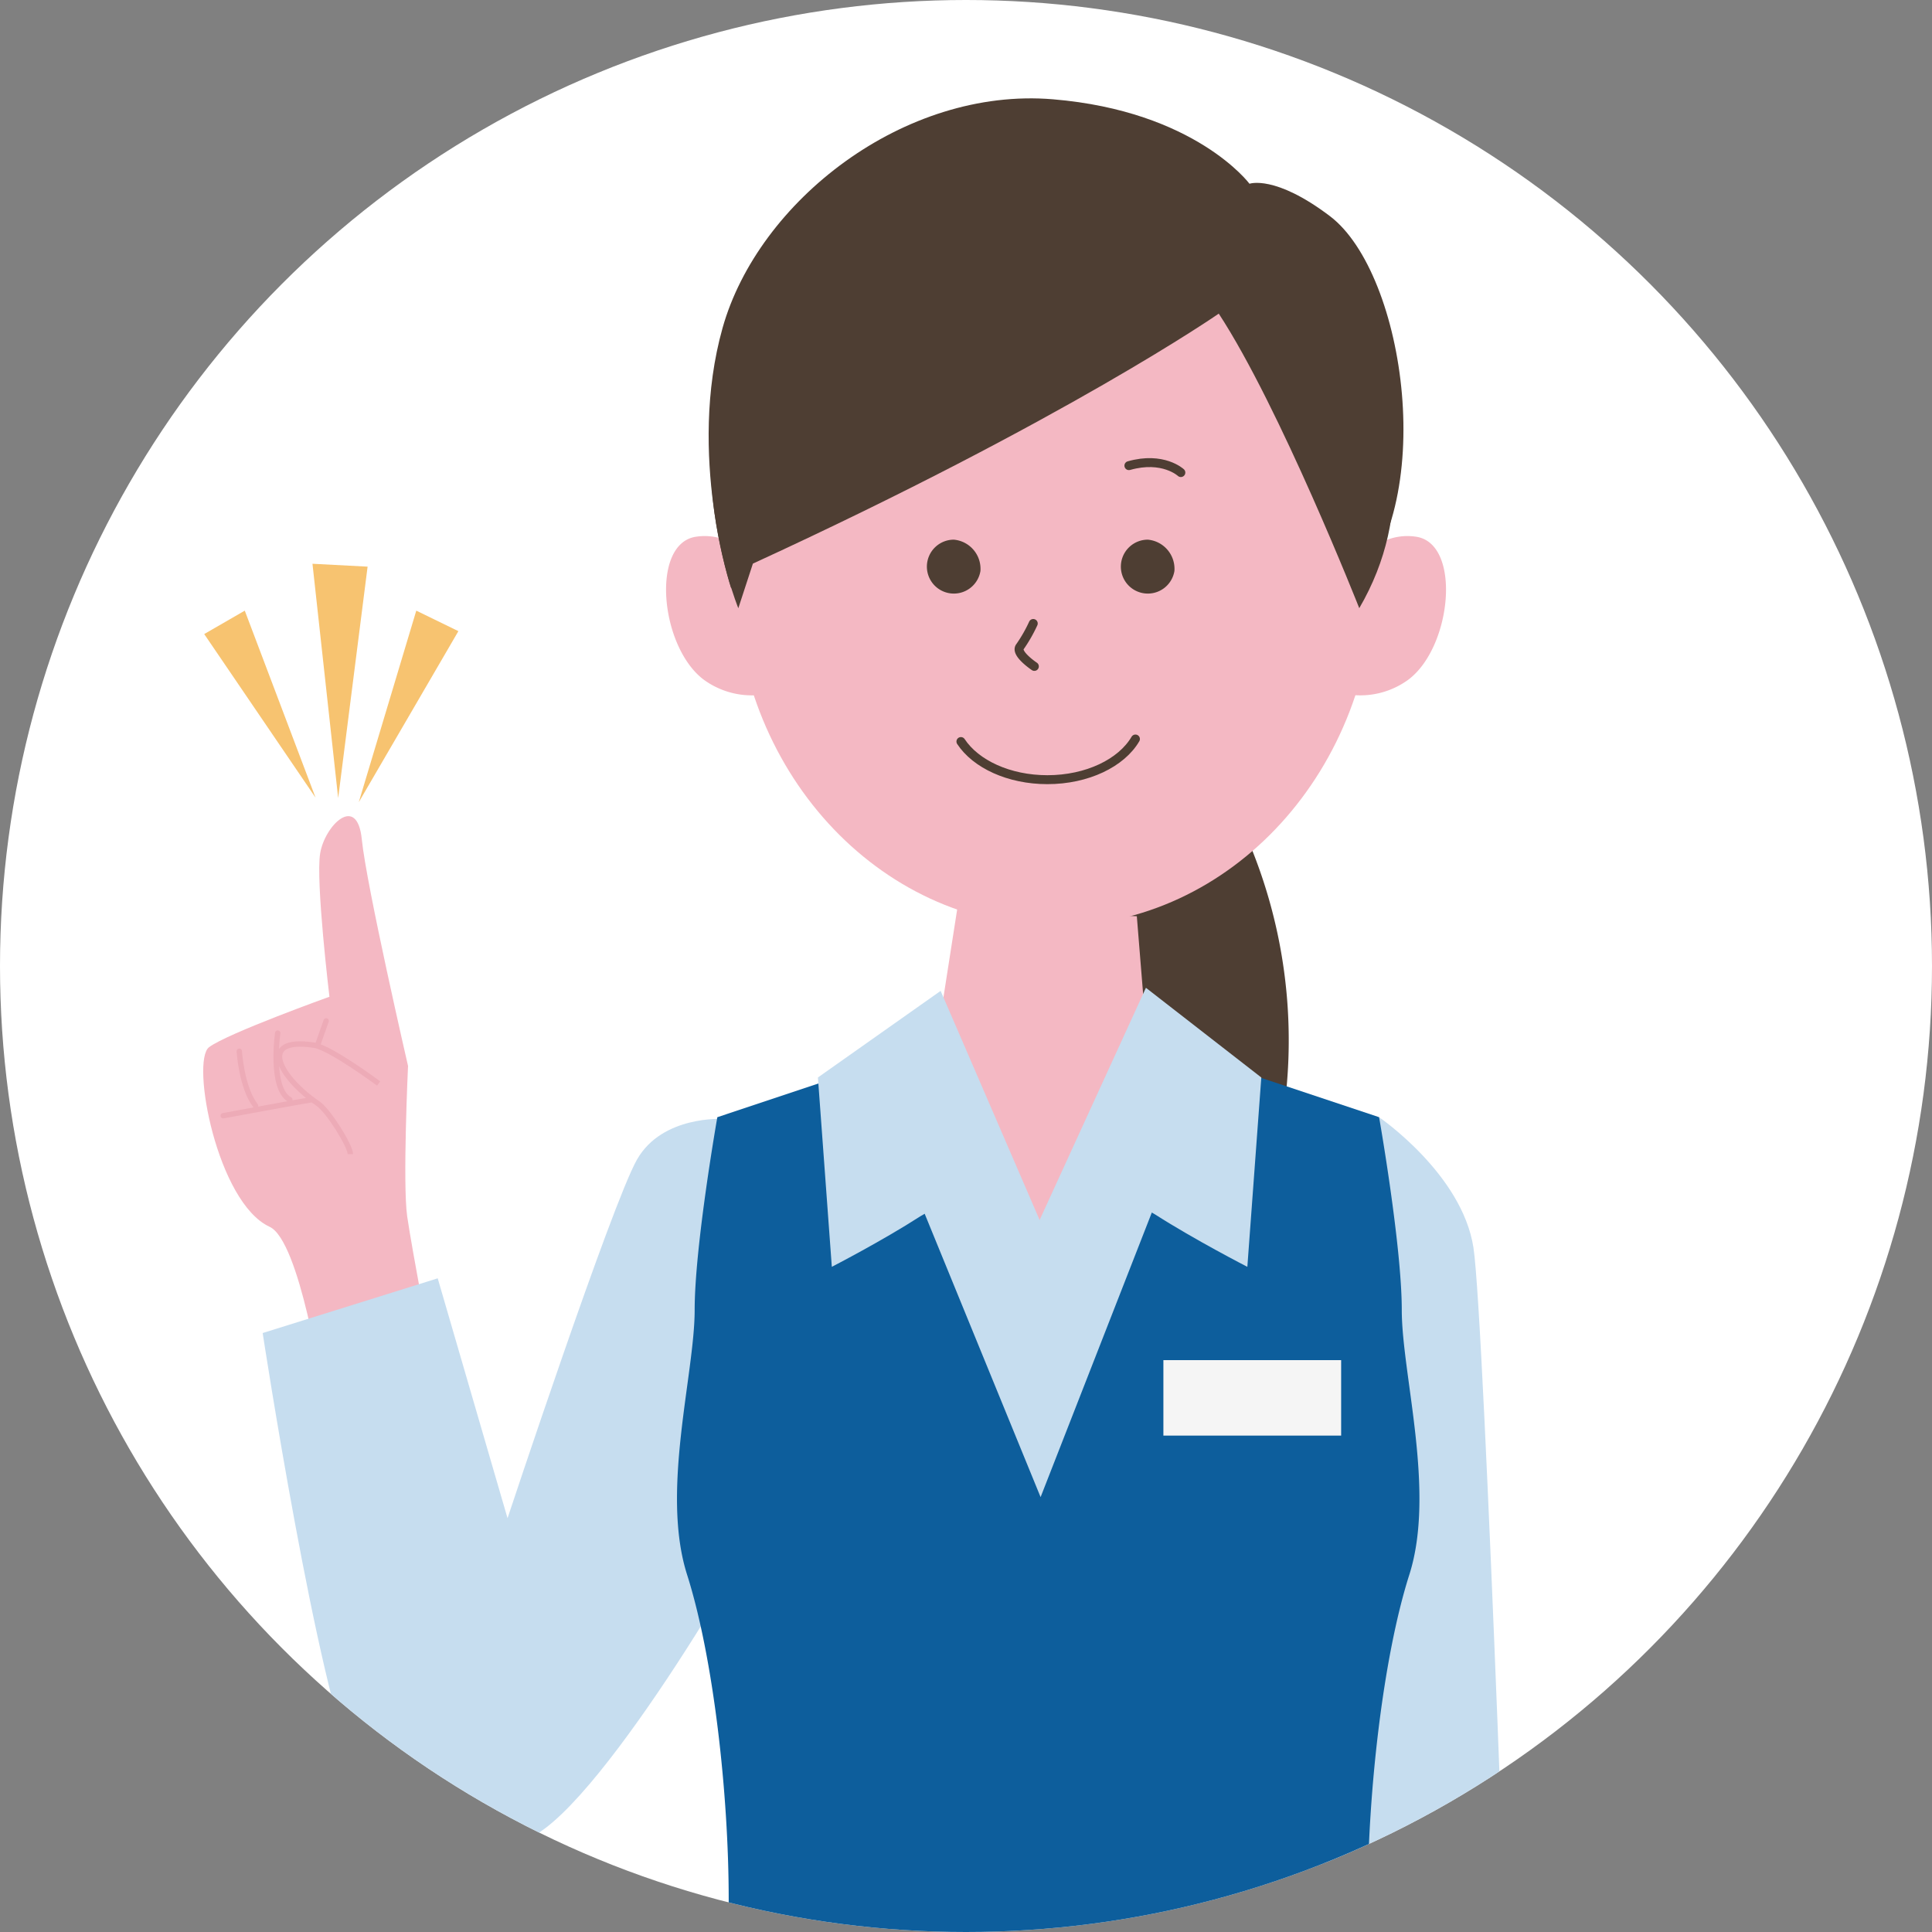 <svg xmlns="http://www.w3.org/2000/svg" width="216" height="216" viewBox="0 0 216 216"><rect x="0" y="0" width="216" height="216" fill="#808080" stroke="none"/><defs><clipPath id="a"><circle data-name="楕円形 219" cx="108" cy="108" r="108" fill="#fff" stroke="#707070"/></clipPath><clipPath id="b"><path data-name="長方形 2812" fill="none" d="M0 0h146.448v481.762H0z"/></clipPath></defs><g data-name="グループ 5663"><g data-name="マスクグループ 227" clip-path="url(#a)"><g data-name="楕円形 220" transform="translate(-21 -21)" fill="#fff" stroke="#707070"><circle cx="129" cy="129" r="129" stroke="none"/><circle cx="129" cy="129" r="128.5" fill="none"/></g><g data-name="グループ 7665"><g data-name="グループ 7664" clip-path="url(#b)" transform="translate(22.72 11)"><path data-name="パス 34126" d="M115.406 79.868a57.294 57.294 0 01-2.038 54.63s-14.269-18.346-13.453-35.061 6.115-19.569 6.115-19.569z" fill="#4e3e33" fill-rule="evenodd"/><path data-name="パス 34127" d="M64.311 281.807s4 17.645 4.8 22.461 2.612 60.039 4.217 76.882 7.186 58.752 7.186 58.752l-9.167 32.889a27.637 27.637 0 001.235 5.039c.746 1.6 4.262 4.663 14.181-1.721 11.23-7.21 6.854-35.361 6.854-35.361l1.969-131.67 2.407-27.271z" fill="#f4b8c3" fill-rule="evenodd"/><path data-name="パス 34128" d="M64.311 281.807s4 17.645 4.8 22.461 2.612 60.039 4.217 76.882 7.186 58.752 7.186 58.752l-9.167 32.889a27.637 27.637 0 001.235 5.039c.746 1.6 4.262 4.663 14.181-1.721 11.23-7.21 6.854-35.361 6.854-35.361l1.969-131.67 2.407-27.271z" fill="none" stroke="#edabb7" stroke-linecap="round" stroke-linejoin="round"/><path data-name="パス 34129" d="M75.332 456.866s-1.631 7.542-1.192 8.427 13.173 1.924 13.173 1.924a73.732 73.732 0 007.248-18.046 38.908 38.908 0 010 9.618 45.569 45.569 0 01-3.426 12.7c-4.459 11.359-16.6 11.211-19.213 9.288-3.605-2.663.669-16.25.669-16.25z" fill="#655853" fill-rule="evenodd"/><path data-name="パス 34130" d="M125.885 281.807s-4.006 17.645-4.81 22.461-2.605 60.039-4.21 76.882-7.185 58.752-7.185 58.752l9.173 32.889a28.4 28.4 0 01-1.242 5.039c-.746 1.6-4.262 4.663-14.174-1.721-11.23-7.21-6.855-35.361-6.855-35.361l-1.968-131.67-2.407-27.271z" fill="#f4b8c3" fill-rule="evenodd"/><path data-name="パス 34131" d="M125.885 281.807s-4.006 17.645-4.81 22.461-2.605 60.039-4.21 76.882-7.185 58.752-7.185 58.752l9.173 32.889a28.4 28.4 0 01-1.242 5.039c-.746 1.6-4.262 4.663-14.174-1.721-11.23-7.21-6.855-35.361-6.855-35.361l-1.968-131.67-2.407-27.271z" fill="none" stroke="#edabb7" stroke-linecap="round" stroke-linejoin="round"/><path data-name="パス 34132" d="M114.871 456.866s1.624 7.542 1.178 8.427-13.161 1.924-13.161 1.924a73.445 73.445 0 01-7.248-18.046 38.961 38.961 0 000 9.618 45.385 45.385 0 003.433 12.7c4.453 11.359 16.594 11.211 19.206 9.288 3.612-2.663-.669-16.25-.669-16.25z" fill="#655853" fill-rule="evenodd"/><path data-name="パス 34133" d="M144.55 254.022s1.268 10.771-1.268 20.282a19.369 19.369 0 01-10.137 12.676v-34.226z" fill="#fad9c7" fill-rule="evenodd"/><path data-name="パス 34134" d="M131.465 113.905s9.281 6.338 10.549 14.582 4.434 100.17 4.434 100.17l-1.261 27.264-13.314.637-8.88-80.525z" fill="#c6ddef" fill-rule="evenodd"/><path data-name="パス 34135" d="M105.375 103.733l19.424 15.189s-13.024 19.309-34.167 17.641a28.9 28.9 0 01-25.993-20.309l17.774-13.54 1.9-12.169 20.065.891z" fill="#f4b8c3" fill-rule="evenodd"/><path data-name="パス 34136" d="M130.981 227.075s6.663 9.772 7.5 20.907c1.669 22.1-1.516 76.1-2.14 86.55s.268 14.728.268 14.728-26.13 3.141-44.26 2.433h-2.775c-18.116.708-38.251-2.433-38.251-2.433a118.164 118.164 0 00-.083-16.085c-.637-10.453-4.905-50.578-1.8-85.194 1.007-11.122 7.5-20.907 7.5-20.907z" fill="#0d5e9c" fill-rule="evenodd"/><path data-name="パス 34137" d="M22.905 108.198s-4.656-20.175-5.174-25.348-4.138-1.553-4.656 1.551 1.037 16.037 1.037 16.037-11.386 4.085-13.456 5.636.9 17.375 6.768 20.084c3.388 1.562 5.881 18.263 5.881 18.263l12.5-2.718s-2.48-13.085-3-16.707.093-16.8.093-16.8" fill="#f4b8c3" fill-rule="evenodd"/><path data-name="パス 34138" d="M13.744 103.141l-1.354 3.836 1.8 2.71s-1.243 2.145-2.031 2.254-9.926 1.8-9.926 1.8" fill="none" stroke="#edabb7" stroke-linecap="round" stroke-linejoin="round" stroke-width=".6"/><path data-name="パス 34139" d="M8.327 104.498s-.888 6.212 1.356 7.444" fill="none" stroke="#edabb7" stroke-linecap="round" stroke-linejoin="round" stroke-width=".6"/><path data-name="パス 34140" d="M4.033 106.529s.245 4.073 1.815 6.09" fill="none" stroke="#edabb7" stroke-linecap="round" stroke-linejoin="round" stroke-width=".6"/><path data-name="パス 34141" d="M19.611 110.138s-5.388-4.009-7.221-4.286c-6.4-.966-3.835 3.608.451 6.541 1.176.8 3.612 4.741 3.612 5.643" fill="#f4b8c3" fill-rule="evenodd"/><path data-name="パス 34142" d="M19.611 110.138s-5.388-4.009-7.221-4.286c-6.4-.966-3.835 3.608.451 6.541 1.176.8 3.612 4.741 3.612 5.643" fill="none" stroke="#edabb7" stroke-miterlimit="10" stroke-width=".6"/><path data-name="パス 34143" d="M58.127 114.099s-6.794-.425-9.624 4.532-14.48 40.105-14.48 40.105l-7.806-26.818-19.57 6.117s6.116 40.089 10.464 49.33c4.52 9.6 14 11.479 21.2 5.979 9.255-7.07 26.784-37.777 25.549-37.779z" fill="#c6ddef" fill-rule="evenodd"/><path data-name="パス 34144" d="M79.039 106.713l-21.56 7.192s-2.535 14.365-2.535 21.556-3.806 20.279-.851 29.579 4.656 24.513 4.656 36.355-6.77 29.583-6.77 29.583 21.142 12.676 31.283 9.728a14.932 14.932 0 0011-12.263 15.85 15.85 0 0011.417 12.266c10.148 2.948 31.277-9.728 31.277-9.728s-6.766-17.753-6.766-29.583 1.695-27.054 4.657-36.355-.847-22.4-.847-29.583-2.536-21.556-2.536-21.556l-21.556-7.192-17.671 41.107z" fill="#0d5e9c" fill-rule="evenodd"/><path data-name="パス 34145" d="M82.444 99.781L93.62 125.65s-9.069-3.484-13.422-.681-9.919 5.663-9.919 5.663l-1.554-21.169z" fill="#c6ddef" fill-rule="evenodd"/><path data-name="パス 34146" d="M79.141 120.988L93.62 156.38l14.372-36.775-14.518 5.861z" fill="#c6ddef" fill-rule="evenodd"/><path data-name="パス 34147" d="M105.395 99.435l-12 26.216s8.727-3.651 13.072-.847c4.37 2.8 10.268 5.83 10.268 5.83l1.561-21.17z" fill="#c6ddef" fill-rule="evenodd"/><path data-name="長方形 2811" fill="#f5f5f5" d="M107.348 141.065h19.873v8.436h-19.873z"/><path data-name="パス 34148" d="M63.126 53.647s-2.977-5.419-8.053-4.638-4 12.352.914 16a9.115 9.115 0 009.182.886z" fill="#f4b8c3" fill-rule="evenodd"/><path data-name="パス 34149" d="M127.568 53.647s2.976-5.419 8.052-4.638 4 12.352-.914 16a9.113 9.113 0 01-9.181.886z" fill="#f4b8c3" fill-rule="evenodd"/><path data-name="パス 34150" d="M59.006 54.711s-4.928-14.869-.943-29.043S78.366-1.285 94.994.1c15.943 1.326 21.981 9.444 21.981 9.444s2.838-1.042 8.994 3.622c8.461 6.409 12.29 32.468 2.111 42.338z" fill="#4e3e33" fill-rule="evenodd"/><path data-name="パス 34151" d="M130.966 53.299c0 21.672-16.02 39.24-35.781 39.24s-35.781-17.568-35.781-39.24 16.02-39.241 35.786-39.241 35.781 17.569 35.781 39.241" fill="#f4b8c3"/><path data-name="パス 34152" d="M59.825 56.999s-9.597-23.5 5.04-37.55C80.425 4.51 96.593 4.79 109.002 8.332s32.652 27.4 20.246 48.663c0 0-8.885-22.512-15.709-32.931 0 0-17.065 11.851-52.084 27.948z" fill="#4e3e33" fill-rule="evenodd"/><path data-name="パス 34153" d="M86.894 52.844a3.014 3.014 0 11-2.973-3.509 3.275 3.275 0 012.973 3.509" fill="#4e3e33" fill-rule="evenodd"/><path data-name="パス 34154" d="M108.581 52.844a3.014 3.014 0 11-2.973-3.509 3.275 3.275 0 012.973 3.509" fill="#4e3e33" fill-rule="evenodd"/><path data-name="パス 34155" d="M109.301 41.834s-1.99-1.86-5.809-.775" fill="none" stroke="#4e3e33" stroke-linecap="round" stroke-linejoin="round"/><path data-name="パス 34156" d="M92.798 58.707a16.615 16.615 0 01-1.476 2.583c-.615.738 1.6 2.214 1.6 2.214" fill="none" stroke="#4e3e33" stroke-linecap="round" stroke-linejoin="round"/><path data-name="パス 34157" d="M104.223 71.622c-1.558 2.665-5.378 4.547-9.844 4.547-4.306 0-8.011-1.75-9.667-4.264" fill="#f4b8c3" fill-rule="evenodd"/><path data-name="パス 34158" d="M104.223 71.622c-1.558 2.665-5.378 4.547-9.844 4.547-4.306 0-8.011-1.75-9.667-4.264" fill="none" stroke="#4e3e33" stroke-linecap="round" stroke-linejoin="round"/></g></g></g><path data-name="パス 21256" d="M34.935 63.029l6.163.323-3.29 25.875z" fill="#f7c370"/><path data-name="パス 21257" d="M46.541 68.271l4.707 2.293-11.136 19.122z" fill="#f7c370"/><path data-name="パス 21258" d="M27.366 68.271l-4.535 2.618 12.45 18.292z" fill="#f7c370"/></g></svg>